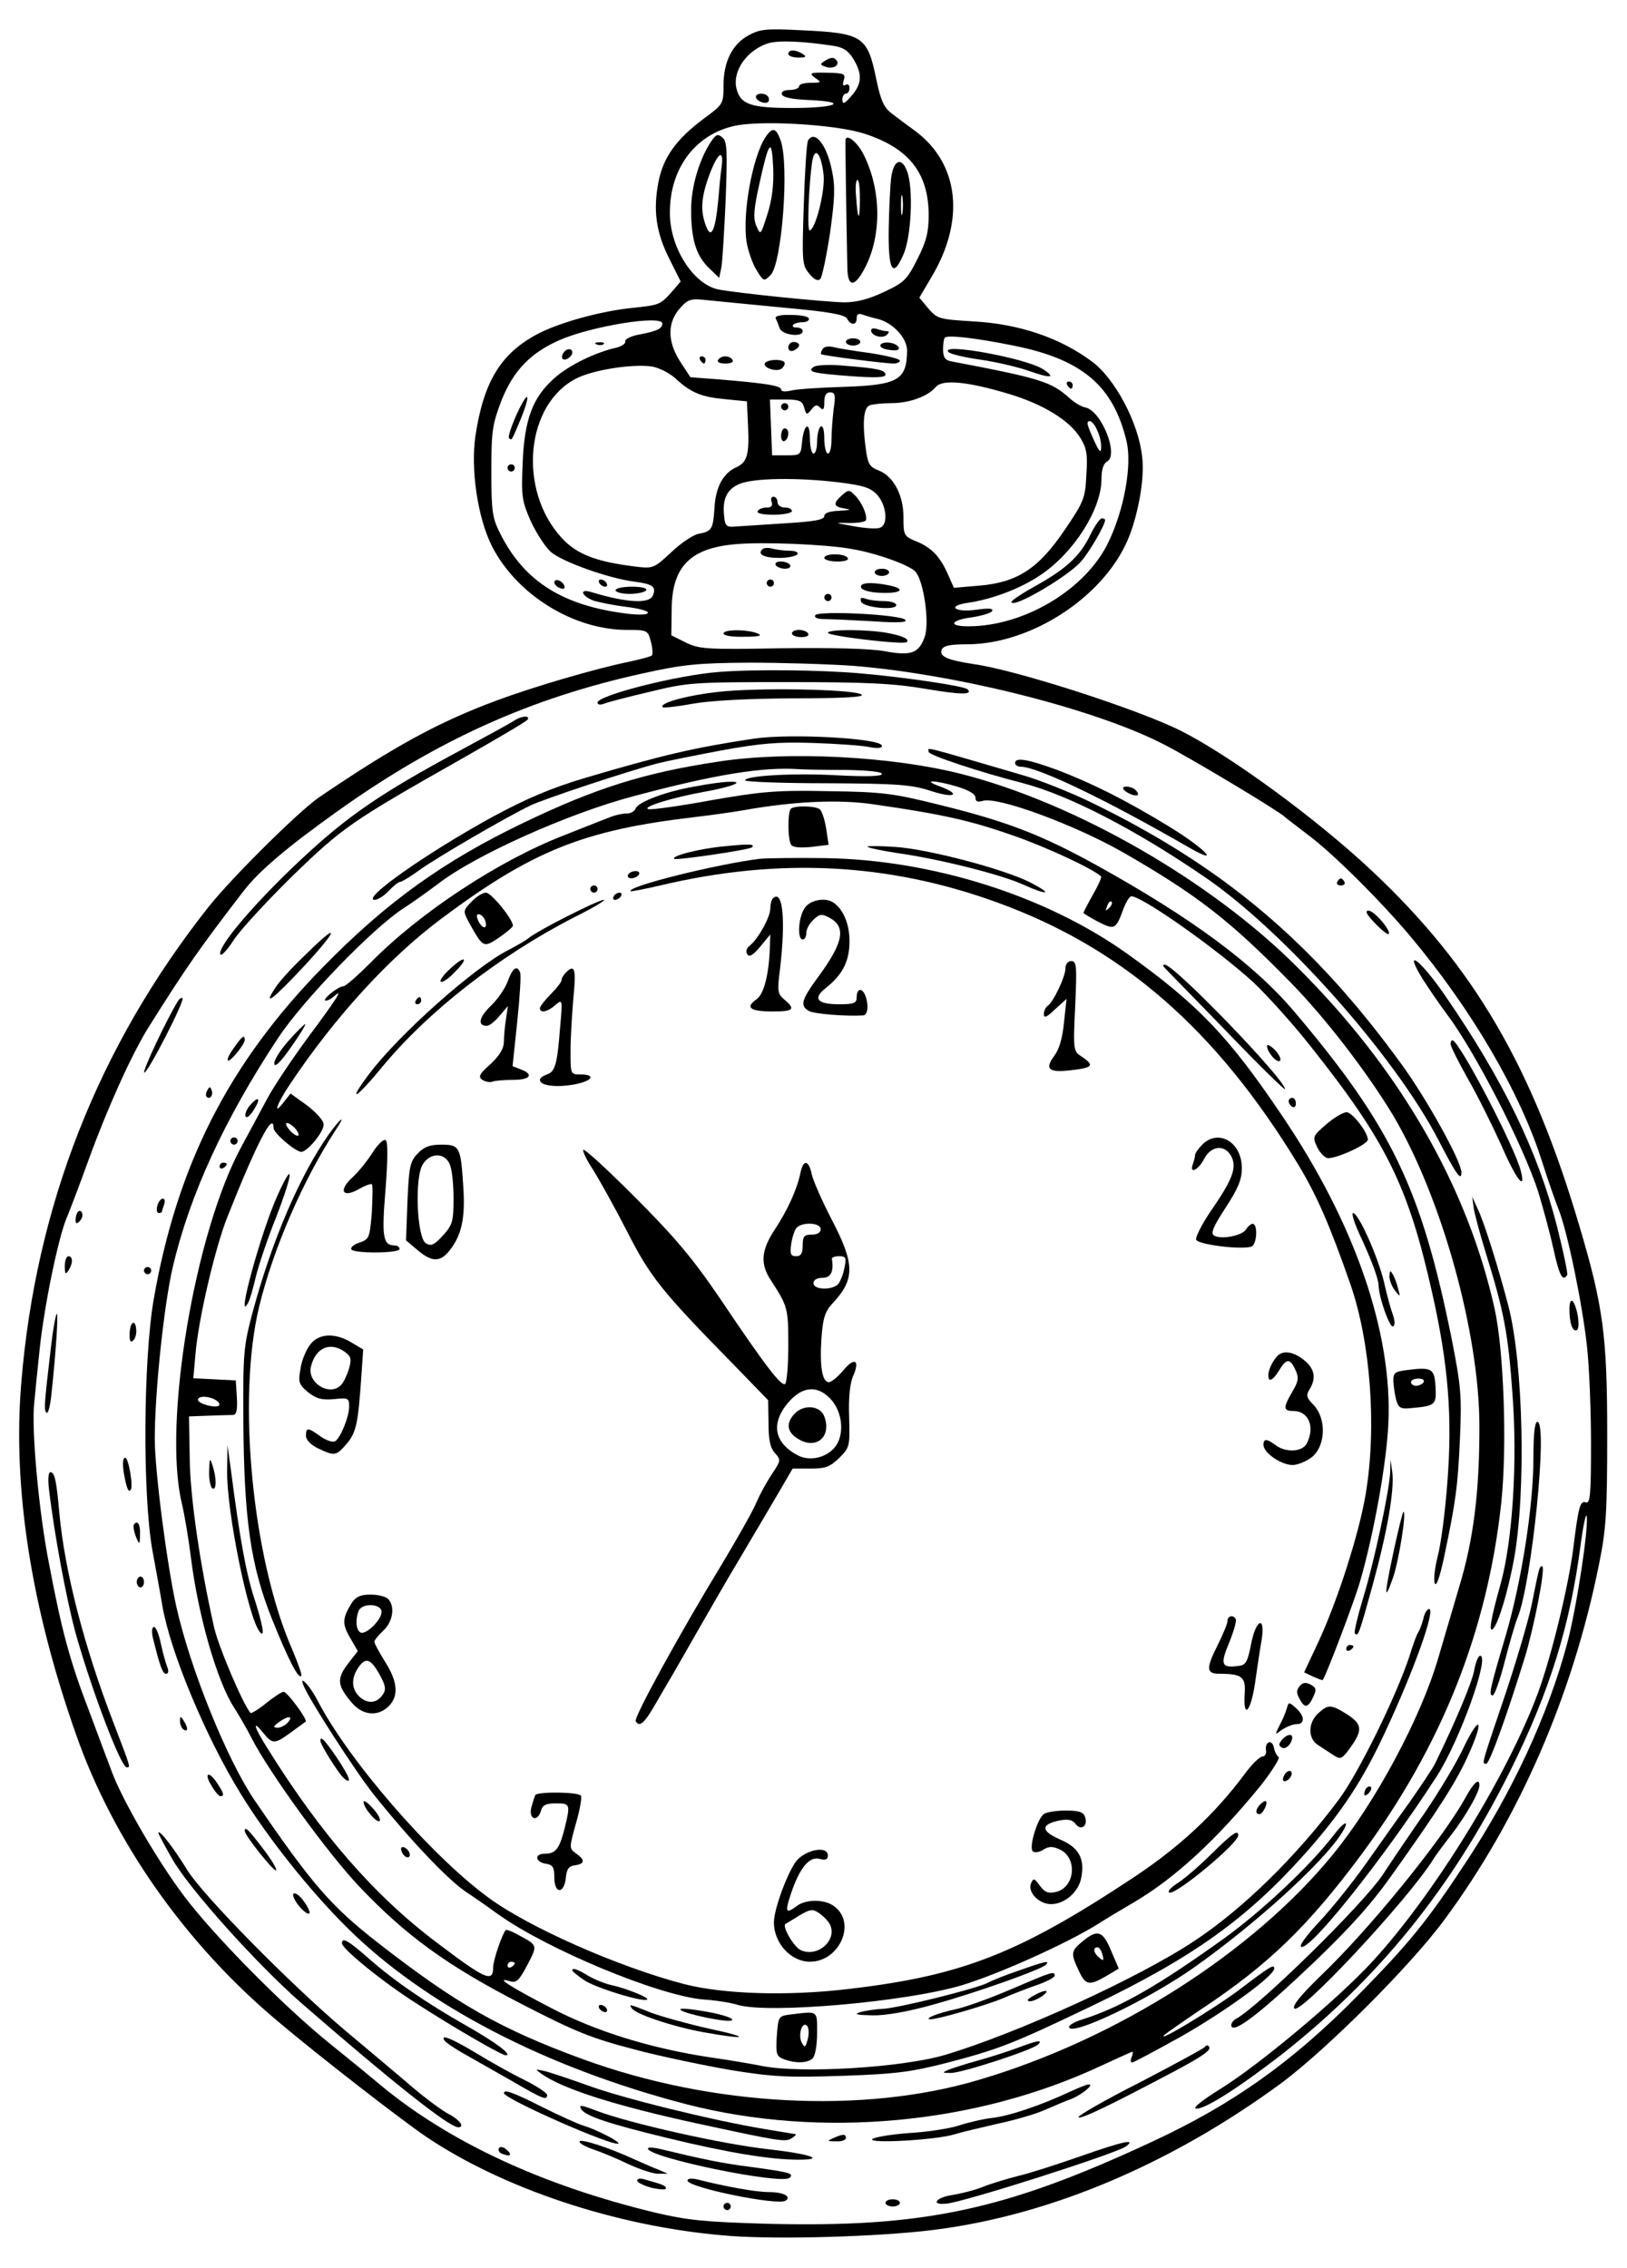 <?xml version="1.0" encoding="UTF-8" standalone="no"?>
<svg xmlns="http://www.w3.org/2000/svg" version="1.0" width="452pt" height="630pt" viewBox="0 0 452 630" preserveAspectRatio="xMidYMid meet">
  <g transform="translate(0,630) scale(0.1,-0.1)" fill="#000000" stroke="none">
    <path d="M2080 6202 c-45 -24 -70 -73 -70 -139 0 -52 -1 -53 -54 -92 -78 -58 -114 -109 -127 -178 -15 -79 -6 -140 31 -213 l31 -62 -23 -27 c-34 -38 -35 -38 -107 -46 -86 -8 -200 -39 -262 -70 -106 -54 -155 -133 -178 -285 -14 -93 6 -228 45 -306 68 -135 226 -234 376 -234 56 0 58 -1 66 -32 5 -18 6 -36 3 -39 -3 -3 -33 -11 -66 -18 -92 -19 -260 -68 -365 -107 -162 -60 -286 -128 -495 -270 -57 -40 -241 -222 -306 -304 -306 -387 -480 -831 -520 -1323 -24 -291 27 -620 152 -975 104 -297 303 -581 559 -796 117 -99 343 -274 415 -323 213 -143 524 -247 821 -273 124 -12 387 -6 553 11 333 34 684 179 1001 412 125 93 359 326 453 454 207 280 356 623 429 986 20 98 23 143 23 362 0 273 -11 356 -77 578 -131 444 -293 721 -576 987 -153 144 -393 320 -532 390 -118 59 -454 168 -575 185 -72 11 -96 21 -89 40 5 11 22 15 70 15 184 0 391 139 453 305 26 70 41 161 34 216 -10 95 -76 218 -140 265 -89 66 -202 104 -328 111 -96 6 -101 7 -126 36 l-25 30 33 56 c95 158 78 315 -43 406 -22 16 -53 39 -67 50 -21 16 -30 35 -42 92 -25 123 -37 131 -210 139 -96 5 -114 3 -145 -14z m233 -29 c29 -4 43 -13 58 -37 25 -42 24 -69 -6 -103 -19 -22 -24 -24 -25 -10 0 9 5 17 10 17 6 0 10 7 10 16 0 8 -5 12 -11 8 -7 -4 -9 0 -5 13 6 18 1 20 -46 21 -48 1 -51 -1 -34 -14 19 -13 18 -14 -12 -14 -18 0 -32 -4 -32 -10 0 -5 -12 -10 -26 -10 -16 0 -24 -5 -22 -12 3 -9 30 -14 77 -16 112 -5 74 -22 -47 -22 -117 0 -145 10 -156 54 -12 49 30 108 89 126 28 8 92 6 178 -7z m84 -243 c127 -40 182 -109 183 -226 0 -48 -6 -74 -31 -123 -29 -58 -37 -66 -93 -92 -42 -20 -76 -29 -111 -29 -54 1 -301 26 -350 36 -70 15 -135 118 -134 214 0 120 68 213 174 239 69 18 280 6 362 -19z m-217 -485 c123 -11 166 -19 173 -30 11 -20 27 -19 27 1 0 11 5 14 16 10 9 -3 28 -9 42 -12 42 -10 82 -53 82 -88 -1 -83 -25 -96 -182 -101 -62 -2 -125 -6 -140 -10 -17 -4 -28 -3 -28 3 0 10 -39 17 -173 28 l-79 6 -30 46 c-35 56 -34 109 4 149 20 22 29 24 73 19 28 -3 124 -12 215 -21z m-340 -44 c0 -14 -15 -21 -62 -30 -24 -4 -42 -13 -41 -19 2 -6 -9 -14 -25 -18 -58 -13 -130 -48 -170 -83 -62 -54 -85 -115 -90 -237 -4 -94 -2 -106 23 -163 16 -34 41 -72 56 -85 32 -27 160 -73 232 -82 52 -7 60 -14 51 -38 -9 -24 -72 -21 -171 9 -35 11 -28 -11 7 -24 17 -5 57 -13 90 -17 33 -4 60 -11 60 -16 0 -6 -23 -7 -57 -3 -179 22 -286 89 -353 222 -22 43 -25 61 -25 173 0 114 3 131 28 197 33 83 80 132 161 168 89 39 286 71 286 46z m975 -61 c191 -38 278 -111 315 -267 15 -67 -7 -189 -51 -280 -63 -131 -234 -233 -389 -233 -57 0 -50 17 10 25 27 4 53 12 56 17 5 8 -9 9 -44 4 -59 -8 -83 10 -25 19 70 10 148 40 203 77 93 62 169 182 170 265 0 28 5 45 16 51 33 19 -17 142 -61 150 -11 2 -31 14 -45 27 -49 44 -79 54 -327 101 -17 3 -23 11 -23 33 0 15 2 30 5 33 8 8 86 -1 190 -22z m-940 -90 c44 -41 73 -53 140 -59 l60 -6 3 -65 c4 -83 -2 -104 -32 -118 -37 -16 -58 -56 -61 -112 -4 -60 -7 -66 -44 -73 -16 -3 -51 -27 -77 -52 -47 -44 -50 -45 -99 -39 -107 13 -163 34 -204 79 -124 134 -101 375 43 445 48 23 151 39 206 32 19 -3 48 -17 65 -32z m930 -45 c95 -29 166 -73 196 -121 18 -29 21 -46 17 -104 -3 -64 -7 -74 -60 -152 -73 -108 -132 -146 -237 -155 l-71 -6 -15 34 c-22 51 -46 77 -87 94 -37 15 -38 17 -38 68 0 62 -28 114 -69 130 -24 9 -30 18 -35 55 -11 78 -7 119 10 126 9 3 36 6 60 6 51 0 102 19 124 45 18 22 89 15 205 -20z m-489 -41 c-3 -26 -6 -64 -6 -85 0 -22 -4 -39 -10 -39 -5 0 -10 18 -10 41 0 24 -4 38 -10 34 -5 -3 -10 -22 -10 -41 0 -19 -4 -34 -10 -34 -5 0 -10 19 -10 42 0 50 -17 41 -22 -12 -3 -34 -5 -35 -43 -35 l-40 0 -3 78 -3 77 44 0 c38 0 46 -4 51 -22 6 -21 7 -22 20 -6 10 13 15 15 24 6 9 -9 12 -6 12 15 0 18 5 27 16 27 14 0 16 -8 10 -46z m732 -59 c7 -14 12 -36 11 -48 0 -17 -5 -13 -19 18 -21 46 -23 55 -12 55 5 0 14 -11 20 -25z m-718 -145 c71 -9 89 -15 108 -36 25 -29 30 -82 7 -90 -8 -4 -41 -2 -73 4 -56 10 -56 10 -12 9 25 0 46 3 46 9 3 16 -13 50 -31 68 -16 16 -18 16 -36 0 -26 -23 -24 -32 9 -37 19 -3 14 -4 -15 -6 -29 -1 -43 -6 -43 -15 0 -10 -28 -15 -112 -20 -62 -4 -124 -8 -138 -9 -21 -2 -26 3 -28 27 -6 49 7 76 41 91 38 17 160 19 277 5z m35 -185 c68 -11 162 -45 178 -63 23 -25 40 -141 26 -181 -16 -46 -38 -54 -112 -40 -38 7 -147 10 -287 8 -209 -4 -228 -2 -265 16 l-40 20 1 70 c0 120 51 172 176 183 74 7 251 0 323 -13z m8 -325 c291 -24 677 -122 864 -220 81 -42 320 -186 333 -200 3 -3 31 -24 62 -48 69 -51 200 -181 286 -283 171 -204 306 -435 367 -629 15 -47 35 -105 45 -130 24 -60 66 -261 79 -382 6 -54 11 -174 11 -267 0 -141 -2 -169 -14 -165 -16 6 -21 -11 -35 -126 -14 -109 -61 -302 -99 -405 -85 -228 -287 -557 -458 -743 -96 -105 -314 -287 -423 -355 -47 -29 -78 -53 -69 -55 22 -4 114 54 237 149 270 212 473 462 634 784 112 224 170 411 199 640 7 50 14 82 16 73 6 -31 -28 -255 -54 -353 -53 -199 -153 -415 -285 -614 -103 -157 -157 -223 -297 -365 -181 -184 -346 -301 -567 -404 -413 -193 -639 -241 -1075 -230 -173 5 -221 10 -310 31 -315 76 -574 197 -765 356 -27 23 -92 76 -143 117 -129 105 -320 299 -401 407 -74 98 -171 266 -200 344 -10 27 -39 103 -64 171 -53 138 -75 219 -111 409 -28 141 -49 372 -41 444 2 24 9 91 15 149 13 124 52 311 75 366 9 21 37 95 62 164 52 143 119 291 165 365 108 172 145 224 265 380 43 56 124 124 263 223 275 196 535 313 845 381 112 25 153 29 296 30 91 0 223 -4 292 -9z"></path>
    <path d="M2190 6150 c0 -5 12 -10 28 -10 21 0 24 2 12 10 -20 13 -40 13 -40 0z"></path>
    <path d="M2290 6130 c-12 -8 -12 -10 2 -15 20 -8 41 2 33 16 -8 11 -16 11 -35 -1z"></path>
    <path d="M2100 6031 c0 -11 26 -22 34 -14 3 3 3 10 0 14 -7 12 -34 11 -34 0z"></path>
    <path d="M2126 5918 c-36 -56 -64 -212 -52 -290 4 -24 16 -59 27 -77 20 -33 21 -34 40 -15 31 32 52 303 28 373 -13 37 -23 39 -43 9z m6 -213 c-19 -59 -19 -60 -31 -32 -9 22 -7 46 9 118 26 118 34 129 38 44 2 -48 -3 -89 -16 -130z"></path>
    <path d="M1975 5906 c-33 -50 -55 -126 -55 -189 0 -82 14 -127 49 -161 l29 -28 6 29 c3 15 8 100 12 188 5 138 4 162 -9 173 -13 11 -18 9 -32 -12z m30 -68 c-3 -18 -7 -62 -10 -98 -8 -82 -20 -106 -34 -67 -16 42 -13 80 10 142 23 61 40 73 34 23z"></path>
    <path d="M2245 5910 c-4 -6 -9 -86 -12 -178 -5 -158 -5 -168 15 -192 14 -17 24 -22 31 -15 5 6 17 63 27 128 13 95 15 128 5 174 -14 71 -48 113 -66 83z m43 -95 c5 -45 -23 -155 -39 -155 -7 0 -2 126 7 189 7 46 25 27 32 -34z"></path>
    <path d="M2349 5912 c-1 -6 2 -202 5 -356 1 -56 21 -55 50 2 46 90 44 216 -5 313 -17 34 -47 58 -50 41z m40 -169 c-1 -62 -6 -56 -11 15 -2 23 0 42 4 42 5 0 7 -26 7 -57z"></path>
    <path d="M2476 5808 c-3 -24 -6 -87 -7 -141 -2 -118 11 -142 40 -76 23 49 29 187 11 233 -15 41 -37 32 -44 -16z m31 -100 c-2 -13 -4 -3 -4 22 0 25 2 35 4 23 2 -13 2 -33 0 -45z"></path>
    <path d="M2155 5415 c3 -5 8 -18 11 -27 7 -19 64 -26 64 -8 0 6 -7 10 -17 10 -9 0 -13 3 -9 8 4 4 16 7 27 7 10 0 18 5 16 10 -1 6 -23 10 -50 10 -29 1 -45 -3 -42 -10z"></path>
    <path d="M2420 5382 c0 -15 32 -24 44 -12 7 7 7 10 -1 10 -6 0 -18 3 -27 6 -9 3 -16 2 -16 -4z"></path>
    <path d="M2350 5350 c0 -5 9 -10 20 -10 11 0 20 5 20 10 0 6 -9 10 -20 10 -11 0 -20 -4 -20 -10z"></path>
    <path d="M2190 5335 c0 -9 6 -12 15 -9 8 4 15 10 15 15 0 5 -7 9 -15 9 -8 0 -15 -7 -15 -15z"></path>
    <path d="M2446 5342 c-3 -6 8 -12 24 -14 19 -3 29 -1 27 6 -5 14 -43 20 -51 8z"></path>
    <path d="M2285 5330 c-4 -6 -5 -13 -4 -14 5 -4 178 -26 202 -26 9 0 17 4 17 8 0 5 -37 14 -82 21 -46 6 -93 14 -104 17 -12 3 -25 1 -29 -6z"></path>
    <path d="M1945 5300 c3 -5 8 -10 11 -10 2 0 4 5 4 10 0 6 -5 10 -11 10 -5 0 -7 -4 -4 -10z"></path>
    <path d="M1995 5300 c-4 -6 5 -10 20 -10 15 0 24 4 20 10 -3 6 -12 10 -20 10 -8 0 -17 -4 -20 -10z"></path>
    <path d="M2125 5291 c-7 -12 31 -25 45 -16 5 3 10 10 10 16 0 12 -47 12 -55 0z"></path>
    <path d="M2261 5281 c-21 -14 -3 -18 102 -26 68 -5 97 -4 97 4 0 13 -23 18 -115 25 -38 4 -76 2 -84 -3z"></path>
    <path d="M1658 5343 c7 -3 16 -2 19 1 4 3 -2 6 -13 5 -11 0 -14 -3 -6 -6z"></path>
    <path d="M1565 5319 c-4 -6 -5 -13 -2 -16 7 -7 27 6 27 18 0 12 -17 12 -25 -2z"></path>
    <path d="M1434 5146 c-14 -32 -23 -60 -20 -63 8 -8 7 -8 34 56 29 73 19 79 -14 7z"></path>
    <path d="M1410 5000 c0 -5 5 -10 10 -10 6 0 10 5 10 10 0 6 -4 10 -10 10 -5 0 -10 -4 -10 -10z"></path>
    <path d="M1540 4682 c0 -5 7 -13 16 -16 10 -4 14 -1 12 6 -5 15 -28 23 -28 10z"></path>
    <path d="M1665 4680 c3 -5 11 -10 16 -10 6 0 7 5 4 10 -3 6 -11 10 -16 10 -6 0 -7 -4 -4 -10z"></path>
    <path d="M1710 4660 c0 -5 18 -10 39 -10 22 0 43 5 46 10 4 6 -12 10 -39 10 -25 0 -46 -4 -46 -10z"></path>
    <path d="M2635 5322 c6 -6 45 -15 87 -21 43 -6 103 -20 135 -31 62 -22 78 -20 41 4 -47 31 -289 75 -263 48z"></path>
    <path d="M2965 5230 c3 -5 8 -10 11 -10 2 0 4 5 4 10 0 6 -5 10 -11 10 -5 0 -7 -4 -4 -10z"></path>
    <path d="M3030 4816 c-28 -59 -66 -95 -150 -142 -38 -21 -70 -42 -70 -46 0 -22 160 72 194 113 25 29 66 101 66 114 0 3 -4 5 -9 5 -5 0 -19 -20 -31 -44z"></path>
    <path d="M2170 5170 c0 -5 5 -10 10 -10 6 0 10 5 10 10 0 6 -4 10 -10 10 -5 0 -10 -4 -10 -10z"></path>
    <path d="M2170 5089 c0 -11 5 -17 10 -14 6 3 10 13 10 21 0 8 -4 14 -10 14 -5 0 -10 -9 -10 -21z"></path>
    <path d="M2144 4905 c3 -10 -1 -15 -14 -15 -10 0 -22 -4 -25 -10 -4 -6 13 -10 44 -10 28 0 51 5 51 10 0 6 -9 10 -20 10 -11 0 -20 7 -20 15 0 8 -5 15 -11 15 -6 0 -9 -7 -5 -15z"></path>
    <path d="M2118 4774 c-15 -14 5 -24 47 -24 24 0 47 5 50 10 4 6 -6 10 -22 10 -15 0 -37 3 -48 6 -11 3 -24 2 -27 -2z"></path>
    <path d="M2290 4750 c0 -5 16 -10 36 -10 21 0 33 4 29 10 -3 6 -19 10 -36 10 -16 0 -29 -4 -29 -10z"></path>
    <path d="M2155 4730 c3 -5 15 -10 26 -10 11 0 17 5 14 10 -3 6 -15 10 -26 10 -11 0 -17 -4 -14 -10z"></path>
    <path d="M2430 4710 c0 -5 9 -10 20 -10 11 0 20 5 20 10 0 6 -9 10 -20 10 -11 0 -20 -4 -20 -10z"></path>
    <path d="M2130 4680 c0 -5 5 -10 10 -10 6 0 10 5 10 10 0 6 -4 10 -10 10 -5 0 -10 -4 -10 -10z"></path>
    <path d="M2392 4668 c3 -8 25 -14 56 -15 57 -2 70 11 21 21 -51 10 -81 7 -77 -6z"></path>
    <path d="M2290 4640 c0 -5 5 -10 10 -10 6 0 10 5 10 10 0 6 -4 10 -10 10 -5 0 -10 -4 -10 -10z"></path>
    <path d="M2392 4629 c5 -17 98 -26 98 -10 0 6 -15 11 -34 11 -19 0 -42 3 -52 7 -12 4 -15 2 -12 -8z"></path>
    <path d="M2265 4591 c-4 -7 6 -11 27 -11 18 0 78 -3 133 -6 71 -5 97 -3 90 4 -14 15 -241 26 -250 13z"></path>
    <path d="M2010 4540 c0 -6 25 -10 58 -9 41 0 51 3 37 9 -28 12 -95 12 -95 0z"></path>
    <path d="M2200 4540 c0 -5 12 -10 26 -10 14 0 23 4 19 10 -3 6 -15 10 -26 10 -10 0 -19 -4 -19 -10z"></path>
    <path d="M2300 4542 c0 -9 211 -34 219 -26 8 8 -9 17 -51 25 -56 11 -168 11 -168 1z"></path>
    <path d="M1995 4433 c-115 -9 -335 -65 -335 -85 0 -6 8 -7 18 -3 9 4 67 19 127 33 106 26 121 27 385 27 223 0 295 -4 383 -19 95 -16 131 -17 115 -1 -9 9 -171 33 -295 44 -112 10 -301 12 -398 4z"></path>
    <path d="M2018 4380 c-94 -8 -189 -32 -177 -45 3 -2 41 2 84 10 51 9 153 14 280 15 131 0 196 3 189 10 -14 14 -250 20 -376 10z"></path>
    <path d="M1430 4299 c-8 -6 -76 -43 -150 -83 -223 -120 -315 -183 -446 -306 -126 -118 -229 -239 -222 -261 2 -7 19 11 37 39 18 28 92 108 164 179 141 136 161 150 475 328 95 54 175 101 178 106 7 12 -17 10 -36 -2z"></path>
    <path d="M2095 4248 c-167 -25 -256 -46 -469 -109 -97 -29 -162 -57 -257 -108 -186 -102 -367 -230 -328 -231 8 0 26 11 39 25 13 14 27 25 32 25 4 0 29 15 55 34 49 35 236 144 306 178 37 18 269 95 353 117 23 6 103 22 177 36 109 20 158 24 254 21 65 -2 135 -7 156 -11 24 -5 37 -4 37 3 0 21 -255 35 -355 20z"></path>
    <path d="M2580 4211 c0 -9 145 -57 259 -86 128 -33 313 -128 510 -263 220 -151 525 -495 646 -727 51 -99 65 -118 65 -92 0 30 -94 200 -164 297 -246 340 -497 552 -863 730 -55 27 -140 61 -187 75 -301 88 -266 79 -266 66z"></path>
    <path d="M1995 4184 c-206 -31 -341 -74 -539 -169 -223 -107 -381 -220 -558 -401 -262 -267 -406 -550 -471 -924 -29 -168 -31 -541 -4 -695 10 -55 23 -125 28 -156 22 -128 120 -364 218 -523 75 -122 191 -268 295 -371 216 -215 551 -389 943 -491 373 -96 805 -56 1152 107 46 21 85 39 87 39 2 0 1 -7 -2 -15 -4 -8 -3 -15 1 -15 4 0 64 32 134 71 124 70 261 170 261 190 0 13 -9 8 -100 -61 -67 -50 -230 -149 -205 -123 6 5 53 38 105 73 184 122 294 229 440 425 225 303 353 625 391 983 16 156 7 420 -19 537 -76 340 -263 665 -549 949 -239 239 -615 455 -933 536 -193 49 -482 64 -675 34z m353 -23 c62 -1 102 -5 102 -11 0 -7 -42 -8 -123 -4 -120 7 -257 -1 -257 -14 0 -4 102 -8 228 -8 199 -1 235 -4 290 -22 65 -21 84 -9 21 14 -49 18 -12 17 49 -1 33 -10 52 -21 52 -31 0 -11 6 -13 20 -9 40 13 253 -65 390 -143 205 -118 296 -188 466 -362 96 -98 213 -250 285 -370 134 -227 239 -603 239 -863 0 -183 -16 -312 -56 -445 -19 -64 -45 -153 -58 -197 -48 -166 -175 -403 -293 -547 -222 -272 -600 -513 -983 -626 -321 -96 -741 -74 -1100 57 -230 84 -352 154 -568 322 -132 103 -184 162 -345 398 -76 112 -178 363 -217 537 -26 116 -60 377 -60 467 0 127 25 369 50 477 47 200 143 410 293 637 69 104 261 303 347 359 25 16 67 46 95 67 102 80 363 197 545 245 228 61 360 82 460 75 14 -1 71 -2 128 -2z"></path>
    <path d="M1930 4115 c-81 -14 -157 -43 -164 -61 -3 -8 -14 -14 -25 -14 -11 0 -30 -4 -43 -9 -13 -5 -72 -28 -132 -52 -181 -70 -402 -216 -537 -354 -35 -35 -69 -65 -75 -65 -15 0 -62 -39 -49 -40 6 0 17 6 24 13 27 24 5 -10 -74 -116 -44 -60 -95 -136 -113 -170 -18 -34 -50 -93 -71 -132 -130 -238 -219 -769 -166 -991 8 -34 19 -100 25 -148 20 -163 73 -348 121 -421 14 -22 36 -60 48 -84 50 -97 211 -319 299 -412 131 -138 246 -221 452 -327 149 -77 195 -95 310 -125 74 -20 196 -45 270 -58 118 -19 158 -21 310 -16 150 5 192 11 290 36 146 38 186 54 405 159 281 135 430 242 593 425 101 114 159 203 221 337 81 174 140 340 121 340 -5 0 -13 -12 -16 -28 -4 -15 -10 -31 -14 -37 -4 -5 -15 -35 -24 -65 -36 -110 -141 -325 -197 -400 -119 -159 -265 -302 -399 -391 -156 -104 -494 -258 -695 -318 -119 -35 -396 -52 -506 -31 -30 6 -94 17 -144 24 -167 25 -321 73 -445 138 -114 59 -157 87 -114 74 18 -6 26 1 49 45 29 56 30 54 -28 85 -16 9 -30 14 -32 12 -10 -11 -35 -84 -35 -104 0 -43 -22 -33 -159 71 -171 129 -320 300 -468 538 -37 58 -44 83 -12 43 26 -32 32 -32 77 1 20 15 39 28 41 30 7 4 -51 83 -61 83 -5 0 -27 -14 -49 -32 -21 -17 -41 -29 -43 -27 -21 24 -89 184 -101 237 -39 172 -67 363 -68 472 l-2 115 55 2 c30 1 61 2 68 2 9 1 12 15 10 49 l-3 47 -59 3 -59 3 6 67 c8 96 54 294 89 382 81 204 128 295 128 246 0 -14 61 -66 77 -66 17 0 63 56 62 76 0 11 -20 33 -46 53 l-46 33 -18 -23 c-33 -43 -20 -5 18 51 126 188 275 350 418 457 254 190 397 247 705 283 41 5 102 13 135 19 141 25 267 31 365 16 188 -27 267 -45 384 -86 95 -33 223 -93 245 -114 2 -2 -8 -25 -23 -51 -14 -25 -26 -48 -26 -50 0 -2 19 -13 41 -25 46 -23 49 -22 71 39 7 17 16 32 21 32 30 0 237 -146 339 -239 36 -34 107 -112 156 -174 214 -269 274 -391 341 -690 45 -200 56 -344 42 -524 -6 -82 -18 -174 -27 -207 -8 -32 -12 -66 -8 -75 4 -10 14 17 26 74 32 152 38 195 44 330 5 119 3 143 -24 280 -84 413 -166 585 -435 903 -112 133 -288 263 -552 409 -154 85 -251 122 -439 168 -125 31 -154 35 -305 37 -145 3 -186 -1 -324 -25 -87 -16 -165 -27 -175 -25 -22 5 64 32 153 48 79 14 118 30 70 28 -16 0 -59 -6 -95 -13z m1151 -338 c-10 -9 -11 -8 -5 6 3 10 9 15 12 12 3 -3 0 -11 -7 -18z m-2261 -612 c20 -24 6 -28 -15 -5 -10 11 -13 20 -8 20 6 0 16 -7 23 -15z m-220 -755 c8 -5 12 -12 8 -15 -8 -8 -58 5 -58 16 0 12 31 11 50 -1z m200 -895 c-7 -8 -20 -15 -29 -15 -13 1 -13 3 3 15 26 19 42 19 26 0z m630 -669 c0 -3 -4 -8 -10 -11 -5 -3 -10 -1 -10 4 0 6 5 11 10 11 6 0 10 -2 10 -4z"></path>
    <path d="M2197 4053 c-9 -9 -9 -85 1 -100 4 -7 24 -9 55 -6 l49 6 -7 46 c-4 25 -12 49 -18 53 -15 10 -71 10 -80 1z"></path>
    <path d="M2014 3949 c-69 -6 -150 -27 -141 -35 4 -5 209 25 216 32 9 9 -6 10 -75 3z"></path>
    <path d="M2410 3948 c0 -3 37 -11 83 -18 114 -16 282 -58 346 -86 71 -32 89 -30 26 3 -70 37 -285 94 -377 100 -43 3 -78 3 -78 1z"></path>
    <path d="M2110 3914 c-120 -15 -370 -77 -358 -90 2 -1 39 6 82 16 328 78 632 63 933 -46 350 -126 611 -353 840 -730 51 -85 86 -164 145 -333 56 -163 73 -397 42 -582 -19 -113 -79 -298 -132 -412 l-39 -83 25 -12 c14 -6 26 -11 27 -9 12 19 88 220 103 272 38 130 74 329 79 440 12 251 -92 555 -295 855 -148 220 -233 309 -430 450 -227 162 -544 262 -842 266 -80 1 -161 0 -180 -2z"></path>
    <path d="M1745 3870 c-3 -5 1 -10 9 -10 8 0 18 5 21 10 3 6 -1 10 -9 10 -8 0 -18 -4 -21 -10z"></path>
    <path d="M1640 3830 c0 -5 5 -10 10 -10 6 0 10 5 10 10 0 6 -4 10 -10 10 -5 0 -10 -4 -10 -10z"></path>
    <path d="M1310 3795 c-24 -25 -24 -26 -7 -58 39 -70 40 -71 83 -42 22 15 39 30 39 33 0 18 -60 92 -75 92 -9 0 -27 -11 -40 -25z m37 -50 c9 -25 -4 -29 -17 -6 -7 15 -7 21 0 21 6 0 13 -7 17 -15z"></path>
    <path d="M1705 3810 c-3 -5 -2 -10 4 -10 5 0 13 5 16 10 3 6 2 10 -4 10 -5 0 -13 -4 -16 -10z"></path>
    <path d="M2147 3804 c-4 -4 -7 -17 -7 -28 0 -24 -34 -85 -57 -103 -9 -7 -12 -17 -7 -24 5 -9 16 -3 36 21 l28 34 -1 -29 c-2 -79 -16 -136 -37 -151 -33 -23 -18 -34 44 -34 59 0 65 6 33 33 -19 16 -20 24 -12 85 16 137 8 223 -20 196z"></path>
    <path d="M1575 3754 c-50 -25 -97 -52 -105 -59 -8 -7 -34 -22 -57 -34 -94 -47 -305 -235 -387 -344 -63 -84 -39 -72 35 18 128 155 326 310 535 417 52 26 89 48 81 48 -7 0 -53 -21 -102 -46z"></path>
    <path d="M2236 3778 c-18 -25 -22 -88 -6 -88 6 0 10 8 10 18 0 11 9 27 20 37 17 16 23 17 45 5 46 -25 38 -68 -29 -160 -50 -68 -55 -84 -28 -99 15 -8 103 -15 150 -12 13 1 16 29 6 55 -9 23 -24 20 -24 -4 0 -17 -7 -20 -49 -20 -61 0 -74 16 -37 45 47 37 66 75 66 130 0 48 -17 88 -44 107 -22 16 -65 8 -80 -14z"></path>
    <path d="M1251 3609 c-18 -16 -30 -33 -27 -36 4 -4 21 7 38 25 42 41 32 51 -11 11z"></path>
    <path d="M2960 3610 c0 -23 -34 -95 -50 -105 -5 -3 -10 -14 -10 -22 0 -13 8 -9 31 13 l32 29 -7 -65 c-4 -42 -13 -75 -27 -93 -28 -38 -15 -48 49 -40 58 7 63 13 28 37 -24 15 -25 16 -19 141 5 112 4 125 -11 125 -9 0 -16 -8 -16 -20z"></path>
    <path d="M3234 3613 c4 -5 82 -84 172 -177 90 -94 164 -166 164 -162 0 27 -308 346 -334 346 -5 0 -6 -3 -2 -7z"></path>
    <path d="M1411 3575 c-7 -20 -28 -51 -48 -70 -33 -32 -37 -55 -10 -55 6 0 22 12 35 28 l23 27 -5 -34 c-3 -18 -6 -47 -6 -63 0 -21 -11 -39 -37 -64 -32 -28 -35 -36 -23 -44 8 -5 21 -8 28 -5 8 3 34 5 58 5 47 0 58 15 21 29 l-23 9 13 124 c7 67 11 129 8 136 -8 22 -21 13 -34 -23z"></path>
    <path d="M1572 3598 c-7 -7 -12 -16 -12 -21 0 -5 -13 -22 -30 -39 -16 -16 -30 -34 -30 -39 0 -15 22 -10 43 9 20 17 20 16 13 -63 -8 -103 -14 -123 -37 -130 -10 -4 -19 -10 -19 -15 0 -16 43 -22 94 -13 51 9 64 28 18 28 -27 0 -27 1 -27 65 0 36 4 102 8 148 8 80 4 95 -21 70z"></path>
    <path d="M1155 3520 c-3 -5 -1 -10 4 -10 6 0 11 5 11 10 0 6 -2 10 -4 10 -3 0 -8 -4 -11 -10z"></path>
    <path d="M802 3409 c-24 -27 -42 -56 -40 -65 2 -10 18 6 46 46 24 34 42 63 40 65 -1 1 -22 -19 -46 -46z"></path>
    <path d="M3520 3394 c0 -17 28 -49 36 -41 4 4 -2 17 -14 30 -12 12 -22 17 -22 11z"></path>
    <path d="M696 3231 c-10 -11 -16 -25 -14 -32 2 -7 12 0 22 16 21 32 16 43 -8 16z"></path>
    <path d="M3580 3241 c0 -6 5 -13 10 -16 6 -3 10 1 10 9 0 9 -4 16 -10 16 -5 0 -10 -4 -10 -9z"></path>
    <path d="M3684 3176 c-36 -31 -38 -35 -26 -60 6 -15 19 -29 28 -33 17 -6 113 36 114 51 0 20 -43 76 -59 76 -10 0 -35 -15 -57 -34z"></path>
    <path d="M913 3148 c-81 -116 -157 -293 -211 -493 -25 -94 -27 -112 -26 -300 2 -277 20 -404 80 -554 46 -114 73 -166 81 -157 3 2 -9 35 -25 73 -111 253 -154 697 -92 953 39 161 122 352 214 493 29 43 12 31 -21 -15z"></path>
    <path d="M640 3130 c0 -5 5 -10 10 -10 6 0 10 5 10 10 0 6 -4 10 -10 10 -5 0 -10 -4 -10 -10z"></path>
    <path d="M1035 3098 c-15 -24 -41 -56 -58 -71 -38 -36 -24 -56 21 -30 17 10 33 15 35 13 3 -3 2 -38 0 -79 -6 -69 -7 -74 -34 -83 -16 -5 -26 -14 -23 -19 7 -12 134 -11 134 1 0 6 -6 10 -14 10 -32 0 -36 24 -25 155 6 78 7 131 1 137 -5 5 -20 -8 -37 -34z"></path>
    <path d="M3340 3120 c-11 -11 -20 -24 -20 -29 0 -5 -3 -16 -6 -25 -11 -29 15 -17 31 14 20 39 60 41 77 5 14 -31 1 -64 -60 -152 -24 -36 -41 -70 -39 -77 5 -14 129 -29 154 -19 15 6 18 63 3 63 -5 0 -13 -7 -18 -15 -10 -18 -71 -30 -90 -17 -9 6 -1 25 33 77 35 54 45 78 45 110 0 72 -65 110 -110 65z"></path>
    <path d="M1160 3095 c-21 -22 -24 -37 -28 -133 l-4 -108 32 -27 c40 -34 63 -34 89 -1 34 43 44 91 38 178 -7 110 -10 116 -61 116 -32 0 -48 -6 -66 -25z m90 -31 c6 -14 10 -56 10 -94 0 -63 -3 -73 -29 -102 -25 -27 -33 -31 -48 -22 -25 16 -32 184 -8 220 21 33 62 32 75 -2z"></path>
    <path d="M1620 3105 c0 -8 13 -33 29 -57 15 -24 57 -99 92 -167 66 -130 97 -168 298 -373 l95 -98 1 -64 c0 -47 5 -69 18 -83 17 -19 16 -21 -7 -56 -13 -19 -34 -56 -45 -82 -11 -26 -55 -103 -97 -173 -114 -187 -244 -424 -238 -434 11 -18 25 -5 59 55 20 34 40 69 45 77 5 8 33 58 63 110 30 52 84 147 122 210 37 63 86 145 108 183 l39 67 50 0 c42 0 54 5 80 30 29 29 29 33 27 112 -2 54 2 94 11 115 20 45 4 54 -28 15 -15 -18 -33 -32 -39 -32 -19 0 -26 44 -21 121 4 57 10 75 30 97 64 68 63 110 -1 233 -27 52 -52 109 -56 127 -8 39 -23 42 -31 5 -9 -46 -36 -105 -71 -158 -39 -59 -42 -97 -10 -144 45 -70 47 -75 47 -178 0 -56 -4 -104 -9 -108 -11 -6 -52 46 -181 238 -74 109 -124 169 -237 282 -79 79 -143 138 -143 130z m660 -220 c0 -9 -9 -15 -25 -15 -21 0 -25 -5 -25 -30 0 -22 -5 -30 -18 -30 -15 0 -18 6 -14 33 2 17 9 38 14 45 15 18 68 16 68 -3z m66 -107 c-3 -17 -11 -37 -17 -45 -16 -18 -69 -17 -69 2 0 9 9 15 25 15 23 0 32 17 26 53 0 4 9 7 20 7 19 0 21 -4 15 -32z m-41 -362 c31 -31 41 -85 23 -123 -18 -38 -72 -56 -110 -37 -68 35 -78 90 -27 149 38 43 78 47 114 11z"></path>
    <path d="M2207 2372 c-23 -25 -21 -48 5 -66 52 -37 100 0 78 59 -12 31 -58 34 -83 7z"></path>
    <path d="M610 3059 c0 -5 5 -7 10 -4 6 3 10 8 10 11 0 2 -4 4 -10 4 -5 0 -10 -5 -10 -11z"></path>
    <path d="M771 2979 c-46 -101 -117 -362 -82 -299 5 8 14 40 21 70 7 30 32 106 57 168 48 124 51 165 4 61z"></path>
    <path d="M3776 2873 c36 -77 53 -125 54 -144 0 -32 31 -119 40 -114 6 3 5 16 0 31 -5 13 -17 55 -25 92 -17 71 -71 192 -86 192 -5 0 3 -26 17 -57z"></path>
    <path d="M3860 2754 c0 -11 7 -29 16 -40 14 -18 15 -18 8 6 -3 14 -10 32 -15 40 -7 12 -8 11 -9 -6z"></path>
    <path d="M862 2565 c-11 -14 -24 -44 -27 -67 -7 -38 -5 -44 21 -66 23 -18 38 -22 72 -19 39 4 42 3 42 -20 0 -29 -24 -88 -39 -97 -6 -4 -24 2 -40 13 -36 26 -41 26 -41 2 0 -11 13 -25 34 -35 46 -22 50 -21 80 14 26 31 31 57 40 188 l5 73 -32 19 c-46 28 -91 26 -115 -5z m95 -20 c18 -13 20 -20 13 -46 -5 -17 -14 -37 -21 -45 -30 -36 -97 3 -85 50 13 52 53 69 93 41z"></path>
    <path d="M3547 2531 c-19 -22 -28 -51 -21 -63 3 -5 15 4 25 21 23 38 32 39 48 5 10 -22 8 -32 -9 -61 -26 -44 -25 -53 3 -53 43 0 61 -45 37 -91 -13 -23 -58 -25 -86 -4 -24 18 -34 19 -34 1 0 -22 49 -56 81 -56 15 0 40 11 55 23 37 32 39 105 4 143 -21 21 -22 28 -12 44 18 29 15 54 -10 77 -32 28 -64 34 -81 14z"></path>
    <path d="M3903 2493 c-28 -4 -33 -8 -32 -31 1 -15 4 -38 8 -52 6 -21 12 -25 41 -22 68 6 71 9 68 60 -3 51 -10 55 -85 45z m52 -33 c-3 -5 -13 -10 -21 -10 -8 0 -14 5 -14 10 0 6 9 10 21 10 11 0 17 -4 14 -10z"></path>
    <path d="M631 2214 c-2 -110 59 -411 91 -448 15 -18 8 20 -16 95 -22 67 -40 165 -65 359 l-9 65 -1 -71z"></path>
    <path d="M581 2213 c-1 -23 4 -45 9 -48 12 -7 12 29 0 65 -7 21 -8 19 -9 -17z"></path>
    <path d="M3862 2208 c-3 -53 -45 -251 -77 -354 -14 -47 -24 -89 -21 -92 9 -9 11 -5 49 133 41 149 61 264 55 315 l-5 35 -1 -37z"></path>
    <path d="M3872 1992 c-27 -126 -27 -146 -2 -75 16 46 38 183 29 183 -2 0 -14 -48 -27 -108z"></path>
    <path d="M978 1848 c-27 -43 -28 -59 -6 -97 l22 -38 -28 -36 c-31 -41 -29 -60 11 -107 30 -36 73 -40 103 -10 28 28 25 68 -10 123 -16 26 -30 51 -30 56 0 4 11 18 25 31 27 25 33 68 13 88 -7 7 -29 12 -49 12 -27 0 -40 -6 -51 -22z m82 -26 c0 -23 -45 -66 -59 -57 -12 7 -14 35 -5 59 9 24 64 21 64 -2z m-5 -175 c16 -29 18 -41 9 -54 -16 -25 -42 -28 -65 -7 -23 21 -24 52 -3 82 20 29 34 24 59 -21z"></path>
    <path d="M3410 1796 c0 -7 -13 -38 -28 -68 -32 -64 -31 -78 6 -78 62 0 73 -9 70 -54 -5 -73 16 -54 28 24 6 41 14 97 19 124 11 71 -17 57 -30 -15 -9 -45 -14 -55 -33 -57 -49 -7 -53 3 -27 65 13 32 21 61 18 65 -7 13 -23 9 -23 -6z"></path>
    <path d="M3740 1719 c0 -5 5 -7 10 -4 6 3 10 8 10 11 0 2 -4 4 -10 4 -5 0 -10 -5 -10 -11z"></path>
    <path d="M843 1618 c14 -37 144 -239 195 -303 99 -124 202 -233 255 -270 29 -19 70 -48 92 -64 136 -97 446 -226 570 -236 33 -2 76 -9 95 -15 86 -25 463 8 620 54 103 31 290 115 379 170 20 13 65 40 101 61 114 67 230 174 352 324 32 41 55 77 50 80 -5 3 -11 15 -13 26 -5 24 -25 17 -22 -7 2 -10 -3 -18 -10 -18 -7 0 -29 -21 -48 -47 -84 -113 -181 -203 -307 -287 -323 -214 -479 -275 -797 -312 -170 -20 -346 -14 -455 14 -183 48 -430 157 -543 240 -161 118 -391 384 -476 550 -21 40 -51 71 -38 40z"></path>
    <path d="M3610 1615 c-8 -10 -9 -19 0 -34 14 -28 24 -26 38 4 10 21 9 26 -7 35 -14 7 -22 6 -31 -5z"></path>
    <path d="M3575 1554 c-3 -11 -12 -32 -20 -47 -14 -28 -14 -28 7 -12 13 8 30 15 40 15 24 0 23 23 -2 45 -19 17 -20 17 -25 -1z"></path>
    <path d="M3662 1540 c-29 -27 -29 -71 1 -89 12 -8 31 -20 43 -28 19 -12 23 -10 49 27 32 46 28 62 -17 90 -41 25 -49 25 -76 0z"></path>
    <path d="M3561 1466 c-9 -11 -9 -16 0 -21 10 -7 28 10 29 28 0 12 -17 8 -29 -7z"></path>
    <path d="M890 1464 c0 -11 51 -92 65 -104 25 -21 17 3 -20 58 -33 48 -45 61 -45 46z"></path>
    <path d="M3566 1364 c-4 -10 -1 -14 6 -12 15 5 23 28 10 28 -5 0 -13 -7 -16 -16z"></path>
    <path d="M3797 1333 c-4 -3 -7 -11 -7 -17 0 -6 5 -5 12 2 6 6 9 14 7 17 -3 3 -9 2 -12 -2z"></path>
    <path d="M1487 1313 c-2 -5 -7 -20 -11 -35 -8 -33 18 -41 27 -8 4 15 14 20 41 20 40 0 41 -2 25 -68 -15 -59 -25 -72 -56 -72 -30 0 -26 -24 5 -28 18 -3 22 -10 22 -38 0 -46 27 -47 32 -1 2 24 8 33 26 35 27 4 28 15 2 33 -19 14 -19 15 0 83 11 38 17 73 14 77 -6 11 -121 12 -127 2z"></path>
    <path d="M1010 1294 c0 -17 37 -60 45 -53 3 4 -5 20 -19 35 -14 16 -26 24 -26 18z"></path>
    <path d="M3502 1288 c-14 -14 -16 -28 -3 -28 9 0 24 30 18 36 -2 2 -9 -2 -15 -8z"></path>
    <path d="M2901 1261 c-19 -12 -43 -93 -32 -104 5 -5 18 -3 29 4 16 10 26 10 46 1 50 -23 43 -105 -10 -118 -21 -5 -31 -2 -45 17 -16 22 -18 22 -25 6 -9 -25 23 -57 56 -57 38 0 77 34 84 74 10 53 -7 84 -60 106 -52 23 -53 41 -3 52 26 5 37 3 47 -9 15 -21 36 -5 26 20 -4 13 -18 17 -53 17 -25 0 -52 -4 -60 -9z"></path>
    <path d="M3703 1199 c-66 -85 -197 -208 -302 -284 -184 -132 -289 -192 -393 -225 -21 -6 -38 -16 -38 -21 0 -30 222 76 350 167 169 120 352 286 406 369 27 42 10 38 -23 -6z"></path>
    <path d="M3365 1149 c-33 -33 -75 -69 -94 -81 -19 -12 -29 -24 -22 -26 19 -6 191 137 191 159 0 17 -16 6 -75 -52z"></path>
    <path d="M1116 1156 c3 -9 11 -16 16 -16 13 0 5 23 -10 28 -7 2 -10 -2 -6 -12z"></path>
    <path d="M2215 1133 c-24 -27 -65 -135 -65 -174 0 -57 47 -109 100 -109 83 0 131 110 66 155 -26 19 -77 19 -102 0 -31 -23 -34 -18 -17 33 24 72 51 105 79 98 17 -5 24 -2 24 9 0 27 -56 18 -85 -12z m88 -175 c28 -43 -29 -98 -78 -76 -19 8 -53 66 -43 73 2 1 19 11 38 23 30 18 38 19 54 8 11 -7 24 -20 29 -28z"></path>
    <path d="M3008 907 c-33 -27 -34 -34 -11 -82 19 -41 29 -42 76 -15 l35 21 -21 49 c-23 56 -38 61 -79 27z m55 -38 c4 -16 3 -18 -9 -8 -16 13 -19 29 -5 29 5 0 11 -9 14 -21z"></path>
    <path d="M2829 825 c-36 -12 -75 -28 -86 -34 -31 -16 -252 -71 -292 -72 -20 -1 -47 -5 -61 -9 -19 -6 -11 -8 33 -9 36 -1 99 10 170 30 119 33 296 96 312 110 14 14 -3 10 -76 -16z"></path>
    <path d="M1590 826 c0 -3 14 -14 31 -26 28 -21 168 -64 177 -55 6 5 -58 31 -99 40 -19 4 -48 16 -65 26 -31 19 -44 23 -44 15z"></path>
    <path d="M2810 774 c-58 -25 -127 -50 -155 -56 -48 -10 -91 -27 -70 -28 20 0 152 38 200 58 28 12 71 29 98 38 26 9 47 21 47 25 0 14 -8 11 -120 -37z"></path>
    <path d="M2870 755 c-16 -9 -19 -14 -9 -15 8 0 24 7 35 15 24 18 7 19 -26 0z"></path>
    <path d="M1665 720 c3 -5 11 -10 16 -10 6 0 7 5 4 10 -3 6 -11 10 -16 10 -6 0 -7 -4 -4 -10z"></path>
    <path d="M1755 721 c10 -17 117 -52 200 -67 123 -22 133 -15 15 10 -58 13 -130 33 -160 44 -63 25 -63 25 -55 13z"></path>
    <path d="M1891 716 c11 -11 131 -36 142 -29 7 4 -13 12 -48 20 -61 12 -102 16 -94 9z"></path>
    <path d="M2193 703 c-30 -4 -31 -6 -35 -60 -3 -50 -1 -56 20 -64 33 -12 66 -11 80 3 7 7 12 38 12 70 0 64 4 61 -77 51z m51 -68 c-6 -23 -8 -25 -16 -11 -12 21 0 62 14 48 5 -5 6 -22 2 -37z"></path>
    <path d="M2825 610 c-27 -10 -77 -26 -110 -35 -33 -9 -69 -21 -80 -25 -18 -8 -18 -9 6 -9 29 -1 228 64 243 79 14 14 -1 12 -59 -10z"></path>
    <path d="M2820 4180 c0 -5 7 -10 15 -10 47 0 235 -90 469 -225 91 -52 43 -2 -55 58 -121 74 -215 121 -312 158 -82 30 -117 36 -117 19z"></path>
    <path d="M3120 4110 c0 -7 24 -20 36 -20 13 0 1 19 -16 23 -11 3 -20 2 -20 -3z"></path>
    <path d="M3715 3850 c-3 -5 1 -10 10 -10 9 0 13 5 10 10 -3 6 -8 10 -10 10 -2 0 -7 -4 -10 -10z"></path>
    <path d="M3820 3735 c18 -19 36 -33 38 -30 8 8 -40 65 -56 65 -11 0 -6 -10 18 -35z"></path>
    <path d="M847 3646 c-36 -34 -73 -75 -82 -90 -37 -56 -6 -32 79 59 99 107 101 128 3 31z"></path>
    <path d="M3953 3579 c18 -28 48 -72 67 -97 78 -104 212 -364 254 -495 12 -40 31 -109 41 -154 17 -77 26 -95 39 -75 2 4 -11 66 -29 137 -53 207 -150 407 -313 643 -68 98 -115 132 -59 41z"></path>
    <path d="M495 3520 c-31 -50 -102 -200 -94 -200 10 0 113 200 106 207 -3 2 -8 -1 -12 -7z"></path>
    <path d="M650 3389 c-12 -16 -20 -32 -17 -35 6 -6 47 45 47 57 0 16 -8 10 -30 -22z"></path>
    <path d="M4030 3399 c0 -6 22 -50 49 -98 27 -47 68 -130 92 -183 40 -93 69 -131 54 -71 -17 68 -172 363 -190 363 -3 0 -5 -5 -5 -11z"></path>
    <path d="M576 3271 c-4 -7 -5 -15 -2 -18 9 -9 19 4 14 18 -4 11 -6 11 -12 0z"></path>
    <path d="M437 2950 c-3 -11 -1 -20 4 -20 5 0 9 2 9 4 0 2 3 11 6 20 3 9 2 16 -4 16 -5 0 -12 -9 -15 -20z"></path>
    <path d="M4094 2945 c2 -16 18 -75 35 -130 49 -158 61 -219 73 -390 14 -189 0 -405 -33 -525 -28 -99 -34 -138 -21 -125 15 15 42 106 58 193 34 188 26 541 -15 702 -28 107 -66 229 -85 270 l-16 35 4 -30z"></path>
    <path d="M217 2934 c-4 -4 -7 -14 -7 -23 0 -11 3 -12 11 -4 6 6 10 16 7 23 -2 6 -7 8 -11 4z"></path>
    <path d="M180 2783 c0 -22 2 -25 10 -13 13 20 13 40 0 40 -5 0 -10 -12 -10 -27z"></path>
    <path d="M400 2770 c0 -5 5 -10 10 -10 6 0 10 5 10 10 0 6 -4 10 -10 10 -5 0 -10 -4 -10 -10z"></path>
    <path d="M4360 2663 c0 -39 9 -65 21 -58 10 7 1 65 -12 80 -5 5 -9 -4 -9 -22z"></path>
    <path d="M141 2553 c-18 -155 -20 -173 -11 -178 4 -2 10 21 13 53 13 121 19 222 15 222 -3 0 -11 -44 -17 -97z"></path>
    <path d="M368 2624 c-5 -4 -8 -19 -8 -33 0 -18 3 -22 11 -14 6 6 9 21 7 33 -1 12 -6 18 -10 14z"></path>
    <path d="M4260 2249 c0 -133 -33 -343 -77 -493 -44 -149 -48 -166 -36 -166 5 0 20 42 33 93 13 50 29 106 36 123 39 94 85 544 55 544 -7 0 -11 -32 -11 -101z"></path>
    <path d="M344 2208 c7 -41 13 -56 19 -47 8 9 -6 89 -15 89 -7 0 -8 -16 -4 -42z"></path>
    <path d="M136 2163 c15 -127 49 -308 74 -400 45 -160 126 -373 142 -373 11 0 12 -3 -36 122 -82 212 -136 422 -151 583 -8 91 -13 115 -25 115 -6 0 -7 -20 -4 -47z"></path>
    <path d="M371 2058 c0 -7 4 -22 9 -33 7 -17 9 -15 9 13 1 17 -3 32 -9 32 -5 0 -10 -6 -9 -12z"></path>
    <path d="M4276 1939 c-3 -8 -12 -52 -21 -98 -10 -47 -44 -162 -76 -257 -64 -189 -63 -184 -50 -184 9 0 57 133 107 295 26 85 57 245 49 253 -2 3 -7 -1 -9 -9z"></path>
    <path d="M380 1905 c0 -8 5 -15 10 -15 6 0 10 7 10 15 0 8 -4 15 -10 15 -5 0 -10 -7 -10 -15z"></path>
    <path d="M424 1753 c20 -82 28 -103 37 -103 7 0 8 7 4 18 -4 9 -12 38 -18 65 -5 26 -14 47 -19 47 -6 0 -7 -12 -4 -27z"></path>
    <path d="M4096 1662 c-5 -32 -49 -138 -109 -261 -6 -13 -38 -60 -69 -105 -32 -44 -88 -124 -125 -176 -37 -52 -94 -123 -127 -158 -32 -34 -56 -65 -52 -70 20 -19 231 246 378 474 63 98 148 334 120 334 -5 0 -12 -17 -16 -38z"></path>
    <path d="M500 1518 c0 -9 5 -20 10 -23 13 -8 13 5 0 25 -8 13 -10 13 -10 -2z"></path>
    <path d="M4068 1449 c-19 -42 -69 -125 -109 -184 -41 -59 -94 -137 -118 -174 -56 -83 -338 -360 -406 -399 -10 -5 -16 -15 -14 -21 7 -21 84 39 230 178 101 97 160 162 221 249 128 180 175 254 208 328 43 95 33 115 -12 23z"></path>
    <path d="M587 1340 c9 -16 21 -30 25 -30 12 0 10 8 -8 35 -23 36 -39 31 -17 -5z"></path>
    <path d="M4069 1302 c-64 -115 -268 -366 -403 -494 -54 -53 -77 -81 -70 -88 17 -17 308 294 383 410 8 14 33 47 54 74 39 51 77 117 77 136 0 22 -16 8 -41 -38z"></path>
    <path d="M680 1213 c0 -12 82 -115 87 -109 3 3 -13 30 -37 61 -41 54 -50 62 -50 48z"></path>
    <path d="M440 1208 c0 -3 18 -37 40 -75 48 -83 233 -289 355 -396 246 -214 411 -346 438 -347 19 0 4 21 -25 36 -18 9 -64 43 -103 76 -38 33 -122 103 -185 156 -155 131 -397 377 -440 447 -36 59 -79 115 -80 103z"></path>
    <path d="M819 1022 c12 -23 41 -48 41 -35 0 5 -7 19 -16 31 -19 27 -39 30 -25 4z"></path>
    <path d="M950 901 c0 -15 114 -108 207 -167 105 -68 237 -144 248 -144 20 0 -26 35 -109 82 -111 63 -203 126 -275 190 -54 47 -71 57 -71 39z"></path>
    <path d="M1235 631 c3 -5 29 -23 58 -39 28 -16 88 -50 132 -75 84 -49 95 -53 95 -37 0 5 -28 24 -62 41 -35 17 -96 51 -135 75 -70 42 -101 54 -88 35z"></path>
    <path d="M3347 613 c-3 -4 -84 -48 -180 -98 -97 -49 -173 -93 -171 -97 5 -7 86 32 273 131 78 42 98 57 89 66 -3 4 -8 3 -11 -2z"></path>
    <path d="M1505 538 c60 -42 205 -88 430 -137 232 -50 247 -53 265 -41 8 5 13 10 10 11 -3 0 -41 7 -85 14 -145 24 -397 86 -494 122 -53 19 -107 37 -121 40 -24 5 -24 5 -5 -9z"></path>
    <path d="M2975 490 c-83 -39 -172 -69 -219 -74 -26 -3 -68 -13 -92 -21 -24 -8 -86 -18 -139 -21 -53 -4 -98 -12 -102 -17 -8 -13 177 -2 227 13 19 6 74 19 122 30 47 10 106 27 130 38 24 10 57 25 75 31 31 13 65 42 47 40 -5 0 -27 -9 -49 -19z"></path>
    <path d="M1400 485 c0 -16 307 -151 318 -140 5 5 -64 40 -98 50 -14 4 -65 27 -113 51 -83 42 -107 50 -107 39z"></path>
    <path d="M1615 440 c12 -19 79 -41 240 -80 169 -41 286 -60 363 -60 79 0 32 16 -83 29 -128 14 -386 72 -478 107 -44 17 -50 17 -42 4z"></path>
    <path d="M2315 360 c-18 -8 -17 -9 8 -9 15 -1 27 4 27 9 0 12 -8 12 -35 0z"></path>
    <path d="M1610 350 c0 -5 17 -14 37 -21 21 -7 65 -25 98 -41 33 -15 71 -28 85 -27 l25 0 -25 11 c-14 5 -45 19 -70 30 -72 33 -150 58 -150 48z"></path>
    <path d="M3000 309 c-63 -22 -140 -47 -171 -54 -31 -8 -75 -21 -97 -30 -22 -9 -61 -19 -86 -23 -47 -7 -62 -29 -16 -24 51 5 474 140 498 159 30 22 -6 15 -128 -28z"></path>
    <path d="M1386 332 c-3 -6 1 -13 10 -16 23 -9 28 -2 10 13 -8 7 -17 8 -20 3z"></path>
    <path d="M1800 331 c0 -25 373 -102 394 -81 12 12 1 15 -109 30 -80 10 -136 22 -252 50 -18 4 -33 5 -33 1z"></path>
    <path d="M1770 242 c0 -5 18 -14 40 -20 22 -5 40 -6 40 -2 0 8 -8 11 -62 26 -10 3 -18 1 -18 -4z"></path>
    <path d="M1910 242 c0 -19 249 -70 272 -56 18 11 -5 24 -45 24 -37 0 -120 15 -199 35 -17 4 -28 3 -28 -3z"></path>
    <path d="M2460 180 c0 -5 9 -10 20 -10 11 0 20 5 20 10 0 6 -9 10 -20 10 -11 0 -20 -4 -20 -10z"></path>
    <path d="M2010 170 c0 -5 5 -10 10 -10 6 0 10 5 10 10 0 6 -4 10 -10 10 -5 0 -10 -4 -10 -10z"></path>
  </g>
</svg>
